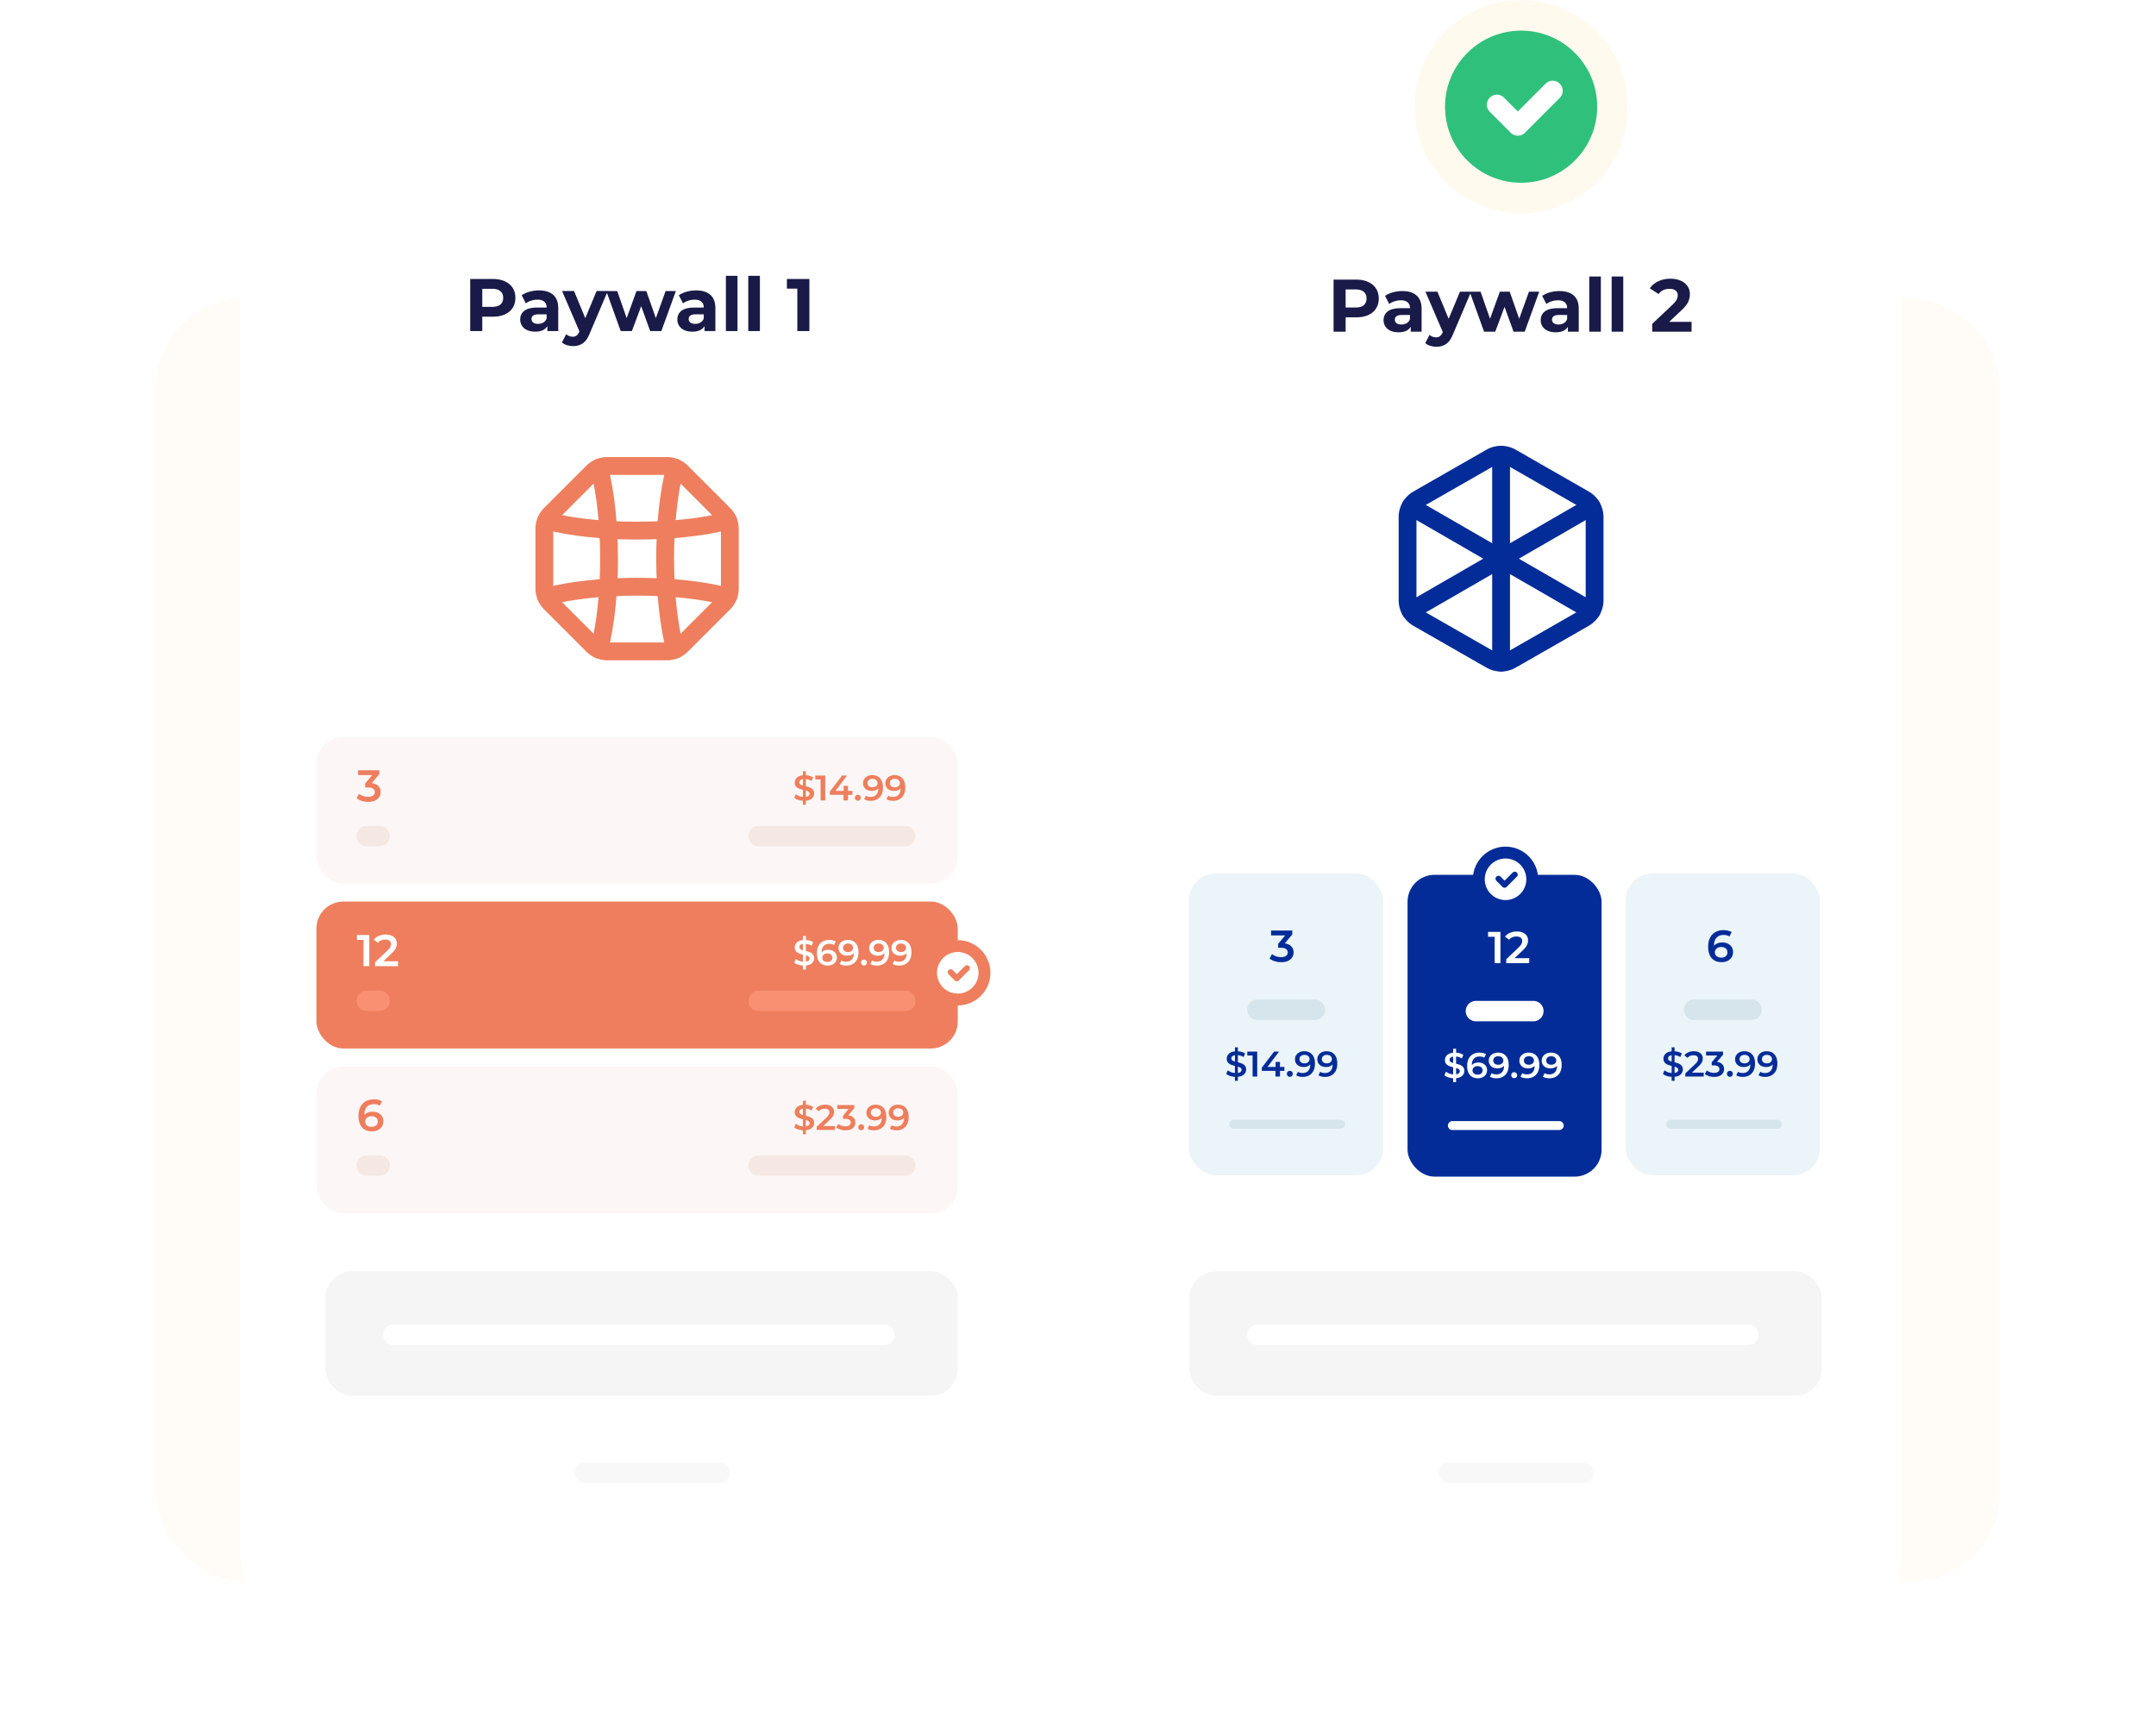 <svg width="398" height="318" viewBox="0 0 398 318" fill="none" xmlns="http://www.w3.org/2000/svg">
    <g filter="url(#1m8ahz1kea)">
        <rect x="28" y="33.265" width="116.74" height="238.413" rx="16.945" fill="#FFFCF8"/>
        <rect x="28.411" y="33.676" width="115.918" height="237.591" rx="16.534" stroke="#fff" stroke-width=".822"/>
    </g>
    <g filter="url(#vasqbqmp6b)">
        <rect x="253.26" y="33.265" width="116.74" height="238.413" rx="16.945" fill="#FFFCF8"/>
        <rect x="253.671" y="33.676" width="115.918" height="237.591" rx="16.534" stroke="#fff" stroke-width=".822"/>
    </g>
    <g filter="url(#cam6hihmtc)">
        <rect x="203.933" y="18.749" width="147.064" height="264.715" rx="16.945" fill="#fff"/>
    </g>
    <path clip-rule="evenodd" d="M294.365 110.815V95.473c0-1.37-.733-2.636-1.922-3.315L279 84.46a3.82 3.82 0 0 0-3.796 0l-13.445 7.698a3.818 3.818 0 0 0-1.923 3.315v15.341c0 1.369.733 2.635 1.923 3.314l13.443 7.698a3.816 3.816 0 0 0 3.796 0l13.443-7.698a3.811 3.811 0 0 0 1.924-3.313v0z" stroke="#032C98" stroke-width="3.288" stroke-linecap="round" stroke-linejoin="round"/>
    <path d="m277.101 103.144-16.708 9.649M277.101 103.144l16.708-9.649M277.101 103.144V83.962M277.101 103.144v19.183M277.101 103.144l-16.708-9.649M277.101 103.144l16.708 9.649" stroke="#032C98" stroke-width="3.288" stroke-linecap="round" stroke-linejoin="round"/>
    <path d="M250.342 51.623c.852 0 1.589.142 2.212.426.632.284 1.117.687 1.456 1.209.339.522.509 1.14.509 1.855 0 .705-.17 1.323-.509 1.855-.339.522-.824.925-1.456 1.209-.623.274-1.36.412-2.212.412h-1.937v2.651h-2.226v-9.617h4.163zm-.124 5.152c.669 0 1.177-.142 1.525-.426.348-.293.522-.705.522-1.236 0-.54-.174-.953-.522-1.237-.348-.293-.856-.44-1.525-.44h-1.813v3.34h1.813zm8.653-3.036c1.145 0 2.024.275 2.638.824.614.54.92 1.36.92 2.46v4.217h-2.005v-.92c-.404.687-1.155 1.03-2.254 1.03-.568 0-1.062-.096-1.484-.288a2.21 2.21 0 0 1-.948-.797 2.072 2.072 0 0 1-.329-1.154c0-.687.256-1.227.769-1.621.522-.394 1.324-.591 2.404-.591h1.704c0-.467-.142-.825-.426-1.072-.284-.256-.71-.385-1.278-.385-.393 0-.783.065-1.167.193-.376.119-.697.284-.962.494l-.77-1.497a4.65 4.65 0 0 1 1.443-.66 6.573 6.573 0 0 1 1.745-.233zm-.165 6.169c.366 0 .692-.083.976-.248.284-.173.485-.425.604-.755v-.756h-1.47c-.879 0-1.319.289-1.319.866 0 .274.105.494.316.66.22.155.518.233.893.233zm12.866-6.06-3.339 7.846c-.339.852-.76 1.452-1.264 1.8-.494.348-1.094.522-1.8.522-.384 0-.764-.06-1.14-.179a2.518 2.518 0 0 1-.92-.494l.783-1.525a1.855 1.855 0 0 0 1.209.467c.293 0 .531-.073.714-.22.183-.137.348-.371.495-.7l.027-.07-3.201-7.446h2.212l2.075 5.015 2.088-5.015h2.061zm12.571 0-2.679 7.392h-2.061l-1.662-4.589-1.718 4.59h-2.061l-2.665-7.392h2.019l1.745 5 1.814-5h1.814l1.758 5 1.8-5h1.896zm3.737-.11c1.145 0 2.024.276 2.638.825.613.54.92 1.36.92 2.46v4.217h-2.006v-.92c-.403.687-1.154 1.03-2.253 1.03-.568 0-1.063-.096-1.484-.288a2.21 2.21 0 0 1-.948-.797 2.073 2.073 0 0 1-.33-1.154c0-.687.257-1.227.77-1.621.522-.394 1.323-.591 2.404-.591h1.704c0-.467-.142-.825-.426-1.072-.284-.256-.71-.385-1.278-.385-.394 0-.783.065-1.168.193-.375.119-.696.284-.962.494l-.769-1.497a4.65 4.65 0 0 1 1.443-.66 6.567 6.567 0 0 1 1.745-.233zm-.165 6.17c.366 0 .691-.083.975-.248.284-.173.486-.425.605-.755v-.756h-1.47c-.88 0-1.319.289-1.319.866 0 .274.105.494.316.66.22.155.517.233.893.233zm5.663-8.862h2.143V61.24h-2.143V51.046zm4.133 0h2.143V61.24h-2.143V51.046zm14.756 8.38v1.814h-7.269v-1.442l3.71-3.504c.394-.375.66-.696.797-.961.137-.275.206-.545.206-.811 0-.385-.133-.678-.398-.88-.257-.21-.637-.315-1.141-.315-.421 0-.801.082-1.14.247a2.128 2.128 0 0 0-.852.714l-1.621-1.044c.375-.559.893-.994 1.552-1.305.66-.32 1.416-.481 2.267-.481.715 0 1.338.12 1.869.357.54.23.957.559 1.25.99.303.42.454.92.454 1.497 0 .522-.11 1.012-.33 1.47-.22.458-.646.98-1.278 1.567l-2.212 2.088h4.136z" fill="#1A1A48"/>
    <rect x="219.504" y="161.261" width="35.818" height="55.716" rx="4.975" fill="#EBF4F8"/>
    <path d="M230.036 197.453c0 .355-.131.657-.394.907-.259.246-.636.395-1.131.447v.737h-.54v-.73a3.66 3.66 0 0 1-.92-.178 1.997 1.997 0 0 1-.691-.368l.296-.664c.162.131.359.243.592.335.232.088.473.143.723.165v-1.316a5.129 5.129 0 0 1-.782-.243 1.402 1.402 0 0 1-.52-.395c-.14-.175-.21-.405-.21-.69 0-.355.129-.658.388-.908.258-.25.633-.399 1.124-.447v-.743h.54v.73c.245.013.484.055.716.125.237.07.443.162.619.276l-.27.664a2.735 2.735 0 0 0-1.065-.355v1.329c.315.074.576.155.782.243.211.088.386.219.526.395.145.171.217.399.217.684zm-2.729-2.033c0 .145.057.261.171.349.114.088.278.162.493.224v-1.171c-.223.035-.39.105-.5.21a.52.52 0 0 0-.164.388zm1.204 2.671c.232-.035.403-.103.513-.204a.481.481 0 0 0 .171-.375.42.42 0 0 0-.178-.355 1.486 1.486 0 0 0-.506-.231v1.165zm3.572-3.94v4.604h-.855v-3.887h-.974v-.717h1.829zm5.017 3.558h-.815v1.046h-.829v-1.046h-2.526v-.592l2.269-2.966h.915l-2.138 2.835h1.506v-.928h.803v.928h.815v.723zm1.001 1.092a.533.533 0 0 1-.381-.151.538.538 0 0 1-.158-.395c0-.162.05-.294.151-.395a.545.545 0 0 1 .388-.151.524.524 0 0 1 .54.546.538.538 0 0 1-.158.395.536.536 0 0 1-.382.151zm2.645-4.716c.632 0 1.12.198 1.467.592.351.395.526.96.526 1.697 0 .517-.094.96-.283 1.329a1.982 1.982 0 0 1-.796.835c-.337.188-.73.283-1.177.283-.237 0-.46-.024-.671-.073a1.87 1.87 0 0 1-.539-.223l.316-.645c.228.149.519.224.874.224.443 0 .79-.136 1.04-.408.249-.272.374-.664.374-1.177v-.007a1.297 1.297 0 0 1-.519.362 2.01 2.01 0 0 1-.71.118c-.303 0-.575-.057-.816-.171a1.363 1.363 0 0 1-.566-.5 1.355 1.355 0 0 1-.203-.743c0-.298.074-.559.223-.782.149-.228.351-.404.605-.527.255-.122.54-.184.855-.184zm.066 2.236c.276 0 .5-.074.671-.223a.712.712 0 0 0 .263-.566.691.691 0 0 0-.257-.552c-.166-.149-.399-.224-.697-.224-.267 0-.484.072-.651.217a.703.703 0 0 0-.25.566.71.71 0 0 0 .25.572c.167.14.39.21.671.21zm4.058-2.236c.631 0 1.12.198 1.466.592.351.395.526.96.526 1.697 0 .517-.094.96-.282 1.329a1.988 1.988 0 0 1-.796.835c-.338.188-.73.283-1.177.283a2.95 2.95 0 0 1-.671-.073 1.888 1.888 0 0 1-.54-.223l.316-.645c.228.149.52.224.875.224.443 0 .789-.136 1.039-.408.25-.272.375-.664.375-1.177v-.007a1.3 1.3 0 0 1-.52.362c-.21.079-.447.118-.71.118-.303 0-.574-.057-.816-.171a1.36 1.36 0 0 1-.565-.5 1.356 1.356 0 0 1-.204-.743c0-.298.074-.559.224-.782a1.47 1.47 0 0 1 .605-.527 1.95 1.95 0 0 1 .855-.184zm.065 2.236c.277 0 .5-.074.671-.223a.71.71 0 0 0 .263-.566.69.69 0 0 0-.256-.552c-.167-.149-.399-.224-.697-.224-.268 0-.485.072-.651.217a.7.7 0 0 0-.25.566c0 .241.083.432.25.572.166.14.39.21.67.21z" fill="#032C98"/>
    <path stroke="#D6E4EB" stroke-width="1.644" stroke-linecap="round" d="M227.774 207.553h19.731"/>
    <path d="M237.162 174.179c.532.066.938.246 1.217.542.28.296.419.666.419 1.11 0 .335-.084.639-.254.913-.17.274-.428.493-.773.658-.34.158-.757.238-1.25.238-.411 0-.808-.058-1.192-.173a3.106 3.106 0 0 1-.97-.493l.46-.83c.209.175.461.315.757.419.301.099.611.148.929.148.378 0 .674-.077.888-.23a.753.753 0 0 0 .329-.641.723.723 0 0 0-.313-.625c-.203-.154-.515-.23-.937-.23h-.526v-.732l1.307-1.554h-2.614v-.896h3.921v.715l-1.398 1.661z" fill="#032C98"/>
    <path fill-rule="evenodd" clip-rule="evenodd" d="M230.24 186.421c0-1.042.845-1.887 1.887-1.887h10.6a1.887 1.887 0 0 1 0 3.774h-10.6a1.887 1.887 0 0 1-1.887-1.887z" fill="#D6E4EB"/>
    <rect x="259.836" y="161.515" width="35.818" height="55.716" rx="4.975" fill="#032C98"/>
    <circle cx="277.923" cy="162.337" r="4.933" fill="#fff" stroke="#032C98" stroke-width="2.192"/>
    <path fill-rule="evenodd" clip-rule="evenodd" d="M280.011 161.092a.542.542 0 0 1 0 .767l-1.882 1.884a.546.546 0 0 1-.767.001l-1.13-1.131a.542.542 0 1 1 .767-.767l.746.747 1.499-1.5a.543.543 0 0 1 .767-.001z" fill="#032C98"/>
    <path d="M276.986 172.056v5.755h-1.069v-4.859H274.7v-.896h2.286zm5.309 4.85v.905h-4.242v-.715l2.286-2.171c.257-.246.43-.46.518-.641.093-.186.14-.37.14-.551 0-.268-.091-.474-.272-.616-.181-.143-.446-.214-.797-.214-.587 0-1.036.2-1.348.6l-.749-.576c.225-.301.527-.534.905-.698.383-.17.811-.255 1.282-.255.625 0 1.124.148 1.496.444.373.296.56.699.56 1.208a2 2 0 0 1-.198.88c-.131.274-.383.586-.756.937l-1.538 1.463h2.713zM270.32 197.706c0 .355-.132.657-.395.907-.258.246-.635.395-1.131.448v.736h-.539v-.73a3.703 3.703 0 0 1-.921-.177 2.018 2.018 0 0 1-.69-.369l.295-.664c.163.132.36.243.592.335.233.088.474.143.724.165v-1.316a5.18 5.18 0 0 1-.783-.243 1.398 1.398 0 0 1-.519-.395c-.141-.175-.211-.405-.211-.69 0-.355.13-.658.388-.908.259-.25.634-.399 1.125-.447v-.743h.539v.73c.246.013.485.055.717.125.237.07.443.162.618.276l-.269.664a2.745 2.745 0 0 0-1.066-.355v1.329c.316.074.577.155.783.243.21.088.386.219.526.395.145.171.217.399.217.684zm-2.729-2.033c0 .145.057.261.171.349.114.088.278.162.493.224v-1.171c-.224.035-.39.105-.5.21a.517.517 0 0 0-.164.388zm1.203 2.671c.233-.035.404-.103.513-.204a.481.481 0 0 0 .171-.375.419.419 0 0 0-.177-.355 1.482 1.482 0 0 0-.507-.23v1.164zm4.136-2.177c.303 0 .575.059.816.177.241.114.43.279.566.494.136.214.203.462.203.743 0 .298-.074.561-.223.789a1.49 1.49 0 0 1-.605.52c-.255.122-.54.184-.855.184-.632 0-1.123-.198-1.473-.592-.347-.395-.52-.96-.52-1.697 0-.517.094-.958.283-1.322.188-.368.451-.647.789-.835.342-.193.737-.29 1.184-.29.237 0 .458.027.664.079.211.048.393.121.546.217l-.316.645c-.228-.149-.519-.224-.874-.224-.443 0-.79.136-1.04.408-.249.272-.374.664-.374 1.177v.007c.135-.158.309-.276.519-.355.211-.084.447-.125.71-.125zm-.144 2.236c.267 0 .484-.07.651-.211a.721.721 0 0 0 .25-.572.71.71 0 0 0-.25-.572c-.167-.14-.39-.21-.671-.21-.276 0-.502.074-.677.223a.72.72 0 0 0-.257.566c0 .223.083.41.25.559.171.145.406.217.704.217zm3.729-4.065c.631 0 1.12.198 1.466.592.351.395.526.96.526 1.697 0 .517-.094.96-.282 1.329a1.982 1.982 0 0 1-.796.835c-.338.188-.73.283-1.178.283-.236 0-.46-.024-.67-.073a1.888 1.888 0 0 1-.54-.223l.316-.645c.228.149.52.224.875.224.443 0 .789-.136 1.039-.408.25-.272.375-.664.375-1.177v-.007a1.3 1.3 0 0 1-.52.362c-.21.079-.447.118-.71.118-.303 0-.574-.057-.816-.171a1.36 1.36 0 0 1-.565-.5 1.356 1.356 0 0 1-.204-.743c0-.298.074-.559.223-.782.15-.228.351-.404.606-.527a1.95 1.95 0 0 1 .855-.184zm.065 2.236c.277 0 .5-.074.671-.223a.71.71 0 0 0 .263-.566.69.69 0 0 0-.256-.552c-.167-.149-.399-.224-.697-.224-.268 0-.485.073-.652.217a.704.704 0 0 0-.249.566.71.71 0 0 0 .249.572c.167.14.391.21.671.21zm2.942 2.48a.533.533 0 0 1-.382-.151.538.538 0 0 1-.158-.395c0-.162.051-.294.152-.395a.541.541 0 0 1 .388-.151.524.524 0 0 1 .539.546.53.53 0 0 1-.539.546zm2.645-4.716c.631 0 1.12.198 1.466.592.351.395.526.96.526 1.697 0 .517-.094.96-.282 1.329a1.982 1.982 0 0 1-.796.835c-.338.188-.73.283-1.177.283a2.95 2.95 0 0 1-.671-.073 1.888 1.888 0 0 1-.54-.223l.316-.645c.228.149.52.224.875.224.443 0 .789-.136 1.039-.408.25-.272.375-.664.375-1.177v-.007a1.3 1.3 0 0 1-.52.362c-.21.079-.447.118-.71.118-.303 0-.574-.057-.816-.171a1.36 1.36 0 0 1-.565-.5 1.356 1.356 0 0 1-.204-.743c0-.298.074-.559.224-.782a1.47 1.47 0 0 1 .605-.527 1.95 1.95 0 0 1 .855-.184zm.065 2.236c.277 0 .5-.074.671-.223a.71.71 0 0 0 .263-.566.69.69 0 0 0-.256-.552c-.167-.149-.399-.224-.697-.224-.268 0-.485.073-.651.217a.702.702 0 0 0-.25.566c0 .241.083.432.25.572.166.14.39.21.67.21zm4.058-2.236c.631 0 1.12.198 1.467.592.35.395.526.96.526 1.697 0 .517-.094.96-.283 1.329a1.982 1.982 0 0 1-.796.835c-.337.188-.73.283-1.177.283-.237 0-.46-.024-.671-.073a1.87 1.87 0 0 1-.539-.223l.315-.645c.228.149.52.224.875.224.443 0 .789-.136 1.039-.408.25-.272.375-.664.375-1.177v-.007a1.304 1.304 0 0 1-.519.362 2.016 2.016 0 0 1-.711.118c-.302 0-.574-.057-.815-.171a1.363 1.363 0 0 1-.566-.5 1.356 1.356 0 0 1-.204-.743c0-.298.075-.559.224-.782.149-.228.351-.404.605-.527a1.95 1.95 0 0 1 .855-.184zm.066 2.236c.276 0 .5-.074.671-.223a.712.712 0 0 0 .263-.566.691.691 0 0 0-.257-.552c-.166-.149-.399-.224-.697-.224-.267 0-.484.073-.651.217a.702.702 0 0 0-.25.566c0 .241.083.432.25.572.167.14.39.21.671.21z" fill="#fff"/>
    <path stroke="#fff" stroke-width="1.644" stroke-linecap="round" d="M268.106 207.806h19.731"/>
    <path fill-rule="evenodd" clip-rule="evenodd" d="M270.573 186.674c0-1.042.844-1.887 1.887-1.887h10.599a1.887 1.887 0 0 1 0 3.774H272.46a1.887 1.887 0 0 1-1.887-1.887z" fill="#fff"/>
    <rect x="300.12" y="161.261" width="35.818" height="55.716" rx="4.975" fill="#EBF4F8"/>
    <path d="M310.653 197.453c0 .355-.132.657-.395.907-.259.246-.636.395-1.131.447v.737h-.54v-.73a3.66 3.66 0 0 1-.92-.178 1.997 1.997 0 0 1-.691-.368l.296-.664c.162.131.36.243.592.335.232.088.473.143.723.165v-1.316a5.129 5.129 0 0 1-.782-.243 1.402 1.402 0 0 1-.52-.395c-.14-.175-.21-.405-.21-.69 0-.355.129-.658.388-.908.258-.25.633-.399 1.124-.447v-.743h.54v.73c.245.013.484.055.717.125.236.07.442.162.618.276l-.27.664a2.735 2.735 0 0 0-1.065-.355v1.329c.315.074.576.155.782.243.211.088.386.219.527.395.144.171.217.399.217.684zm-2.73-2.033c0 .145.057.261.171.349.114.088.279.162.493.224v-1.171c-.223.035-.39.105-.499.21a.518.518 0 0 0-.165.388zm1.204 2.671c.232-.035.403-.103.513-.204a.481.481 0 0 0 .171-.375.417.417 0 0 0-.178-.355 1.486 1.486 0 0 0-.506-.231v1.165zm5.379-.06v.724h-3.394v-.572l1.829-1.737c.206-.197.344-.368.414-.513a.974.974 0 0 0 .112-.44c0-.215-.072-.38-.217-.494-.145-.114-.358-.171-.638-.171-.469 0-.829.16-1.079.481l-.598-.461a1.76 1.76 0 0 1 .723-.559 2.506 2.506 0 0 1 1.026-.204c.5 0 .899.119 1.197.355.298.237.447.559.447.967 0 .25-.052.485-.157.704-.106.219-.307.469-.605.75l-1.23 1.17h2.17zm2.453-1.979c.426.052.75.197.974.434.223.237.335.533.335.888 0 .267-.068.511-.204.73a1.425 1.425 0 0 1-.618.526c-.272.127-.605.191-1 .191-.328 0-.646-.046-.953-.138a2.486 2.486 0 0 1-.776-.395l.368-.664c.167.14.368.252.605.335.241.079.489.118.743.118.303 0 .54-.061.711-.184a.602.602 0 0 0 .263-.513.58.58 0 0 0-.25-.5c-.163-.122-.412-.184-.75-.184h-.421v-.585l1.046-1.243h-2.092v-.717h3.137v.572l-1.118 1.329zm2.381 2.749a.533.533 0 0 1-.381-.151.538.538 0 0 1-.158-.395c0-.162.051-.294.151-.395a.545.545 0 0 1 .388-.151.524.524 0 0 1 .54.546.538.538 0 0 1-.158.395.534.534 0 0 1-.382.151zm2.645-4.716c.632 0 1.121.198 1.467.592.351.395.526.96.526 1.697 0 .517-.094.96-.283 1.329a1.982 1.982 0 0 1-.796.835c-.337.188-.73.283-1.177.283-.237 0-.46-.024-.671-.073a1.882 1.882 0 0 1-.539-.223l.316-.645c.228.149.519.224.874.224.443 0 .79-.136 1.04-.408.25-.272.375-.664.375-1.177v-.007c-.136.158-.31.279-.52.362a2.01 2.01 0 0 1-.71.118c-.303 0-.575-.057-.816-.171a1.363 1.363 0 0 1-.566-.5 1.364 1.364 0 0 1-.203-.743c0-.298.074-.559.223-.782.149-.228.351-.404.605-.527.255-.122.54-.184.855-.184zm.066 2.236c.276 0 .5-.074.671-.223a.712.712 0 0 0 .263-.566.691.691 0 0 0-.257-.552c-.166-.149-.399-.224-.697-.224-.267 0-.484.072-.651.217a.703.703 0 0 0-.25.566.71.71 0 0 0 .25.572c.167.14.39.21.671.21zm4.058-2.236c.631 0 1.12.198 1.466.592.351.395.527.96.527 1.697 0 .517-.095.96-.283 1.329a1.988 1.988 0 0 1-.796.835c-.338.188-.73.283-1.177.283a2.95 2.95 0 0 1-.671-.073 1.888 1.888 0 0 1-.54-.223l.316-.645c.228.149.52.224.875.224.443 0 .789-.136 1.039-.408.25-.272.375-.664.375-1.177v-.007a1.3 1.3 0 0 1-.52.362c-.21.079-.447.118-.71.118-.302 0-.574-.057-.815-.171a1.357 1.357 0 0 1-.566-.5 1.356 1.356 0 0 1-.204-.743c0-.298.075-.559.224-.782a1.47 1.47 0 0 1 .605-.527 1.95 1.95 0 0 1 .855-.184zm.065 2.236c.277 0 .5-.074.671-.223a.71.71 0 0 0 .263-.566.69.69 0 0 0-.256-.552c-.167-.149-.399-.224-.697-.224-.268 0-.485.072-.651.217a.7.7 0 0 0-.25.566c0 .241.083.432.25.572.166.14.39.21.67.21z" fill="#032C98"/>
    <path stroke="#D6E4EB" stroke-width="1.644" stroke-linecap="round" d="M308.39 207.553h19.731"/>
    <path d="M317.943 174.006c.378 0 .718.074 1.02.222.301.143.537.348.707.617.169.268.254.578.254.929 0 .372-.093.701-.279.986-.186.28-.439.496-.756.65-.318.153-.675.23-1.069.23-.789 0-1.403-.247-1.842-.74-.433-.493-.649-1.2-.649-2.121 0-.647.118-1.198.353-1.652a2.43 2.43 0 0 1 .987-1.045c.427-.241.921-.361 1.48-.361.296 0 .572.033.83.098.263.061.49.151.682.272l-.394.805c-.285-.186-.65-.279-1.094-.279-.553 0-.986.17-1.299.51-.312.339-.468.83-.468 1.471v.008a1.57 1.57 0 0 1 .649-.444c.263-.104.559-.156.888-.156zm-.181 2.795c.335 0 .606-.087.814-.263a.902.902 0 0 0 .313-.715c0-.301-.105-.54-.313-.715-.208-.176-.488-.263-.838-.263-.346 0-.628.093-.847.279a.898.898 0 0 0-.321.707c0 .28.104.513.313.699.213.181.507.271.879.271z" fill="#032C98"/>
    <path fill-rule="evenodd" clip-rule="evenodd" d="M310.856 186.421c0-1.042.845-1.887 1.887-1.887h10.6a1.887 1.887 0 0 1 0 3.774h-10.6a1.887 1.887 0 0 1-1.887-1.887z" fill="#D6E4EB"/>
    <rect x="219.553" y="234.683" width="116.74" height="23.019" rx="4.975" fill="#F5F5F5"/>
    <path fill-rule="evenodd" clip-rule="evenodd" d="M230.24 246.435c0-1.042.845-1.887 1.887-1.887h90.601a1.887 1.887 0 0 1 0 3.774h-90.601a1.887 1.887 0 0 1-1.887-1.887z" fill="#fff"/>
    <path fill-rule="evenodd" clip-rule="evenodd" d="M265.591 271.921c0-1.042.845-1.887 1.887-1.887h24.832a1.887 1.887 0 0 1 0 3.774h-24.832a1.887 1.887 0 0 1-1.887-1.887z" fill="#F8F8F8"/>
    <circle cx="280.8" cy="19.7" r="16.853" fill="#2FC17B" stroke="#FFF9EE" stroke-width="5.618"/>
    <path fill-rule="evenodd" clip-rule="evenodd" d="M287.934 15.448c.724.723.725 1.896.002 2.62l-6.43 6.438a1.855 1.855 0 0 1-2.621 0l-3.862-3.861a1.852 1.852 0 1 1 2.62-2.62l2.551 2.55 5.12-5.125a1.853 1.853 0 0 1 2.62-.002z" fill="#fff"/>
    <g filter="url(#r9n3y7hlhd)">
        <rect x="44.442" y="18.466" width="147.064" height="264.715" rx="16.945" fill="#fff"/>
    </g>
    <path d="M90.964 51.504c.852 0 1.59.142 2.212.426.632.284 1.118.687 1.457 1.209.339.522.508 1.14.508 1.855 0 .705-.17 1.323-.508 1.855-.34.522-.825.925-1.457 1.209-.622.275-1.36.412-2.212.412h-1.937v2.652h-2.226v-9.618h4.163zm-.123 5.152c.668 0 1.177-.142 1.525-.426.348-.293.522-.705.522-1.236 0-.54-.174-.953-.522-1.237-.348-.293-.857-.44-1.525-.44h-1.814v3.34h1.814zm8.653-3.036c1.144 0 2.024.275 2.638.824.613.54.92 1.36.92 2.46v4.218h-2.006v-.92c-.403.686-1.154 1.03-2.253 1.03-.568 0-1.063-.097-1.484-.289a2.209 2.209 0 0 1-.948-.797 2.074 2.074 0 0 1-.33-1.154c0-.687.257-1.227.77-1.621.522-.394 1.323-.591 2.404-.591h1.704c0-.467-.142-.824-.426-1.072-.284-.256-.71-.384-1.278-.384a3.67 3.67 0 0 0-1.168.192 2.98 2.98 0 0 0-.962.495l-.77-1.498a4.65 4.65 0 0 1 1.444-.66 6.57 6.57 0 0 1 1.745-.233zm-.165 6.169c.366 0 .691-.083.975-.247.284-.174.486-.426.605-.756v-.756h-1.47c-.88 0-1.32.289-1.32.866 0 .275.106.495.317.66.22.155.517.233.893.233zm12.866-6.06-3.339 7.846c-.339.852-.76 1.452-1.264 1.8-.495.348-1.095.522-1.8.522-.385 0-.765-.06-1.14-.178a2.516 2.516 0 0 1-.921-.495l.783-1.525a1.864 1.864 0 0 0 1.209.467c.293 0 .532-.073.715-.22.183-.137.348-.37.494-.7l.028-.07-3.201-7.446h2.212l2.074 5.015 2.089-5.015h2.061zm12.571 0-2.679 7.393h-2.061l-1.663-4.59-1.717 4.59h-2.061l-2.666-7.392h2.02l1.745 5.001 1.814-5.001h1.813l1.759 5.001 1.8-5.001h1.896zm3.736-.11c1.145 0 2.025.276 2.638.825.614.54.921 1.36.921 2.46v4.218h-2.006v-.92c-.403.686-1.154 1.03-2.254 1.03-.567 0-1.062-.097-1.483-.289-.413-.192-.729-.458-.948-.797a2.073 2.073 0 0 1-.33-1.154c0-.687.256-1.227.769-1.621.522-.394 1.324-.591 2.405-.591h1.703c0-.467-.142-.824-.426-1.072-.283-.256-.709-.384-1.277-.384-.394 0-.783.064-1.168.192a2.978 2.978 0 0 0-.962.495l-.769-1.498a4.653 4.653 0 0 1 1.442-.66 6.573 6.573 0 0 1 1.745-.233zm-.165 6.17c.367 0 .692-.083.976-.247.284-.174.485-.426.604-.756v-.756h-1.47c-.879 0-1.319.289-1.319.866 0 .275.106.495.316.66.22.155.518.233.893.233zm5.664-8.862h2.143v10.195h-2.143V50.927zm4.132 0h2.144v10.195h-2.144V50.927zm11.28.577v9.618h-2.226V53.29h-1.923v-1.786h4.149z" fill="#1A1A48"/>
    <rect x="58.418" y="136.029" width="118.385" height="27.13" rx="4.975" fill="#FCF7F6"/>
    <path d="M150.291 146.482c0 .355-.131.657-.394.907-.259.246-.636.395-1.132.447v.737h-.539v-.73a3.676 3.676 0 0 1-.921-.178 2 2 0 0 1-.69-.368l.296-.664c.162.131.359.243.592.335.232.088.473.143.723.165v-1.316a5.18 5.18 0 0 1-.783-.243 1.398 1.398 0 0 1-.519-.395c-.14-.175-.211-.405-.211-.69 0-.355.13-.658.388-.908.259-.25.634-.399 1.125-.447v-.743h.539v.73c.246.013.485.055.717.125.237.07.443.162.618.276l-.269.664a2.74 2.74 0 0 0-1.066-.355v1.329c.316.074.577.155.783.243.21.088.386.219.526.395.145.171.217.399.217.684zm-2.729-2.033c0 .145.057.261.171.349.114.088.278.162.493.224v-1.171c-.224.035-.39.105-.5.21a.52.52 0 0 0-.164.388zm1.203 2.671c.233-.036.404-.103.513-.204a.481.481 0 0 0 .171-.375.419.419 0 0 0-.177-.355 1.492 1.492 0 0 0-.507-.231v1.165zm3.573-3.94v4.604h-.855v-3.887h-.974v-.717h1.829zm5.017 3.558h-.816v1.046h-.828v-1.046h-2.526v-.592l2.269-2.966h.914l-2.137 2.835h1.506v-.928h.802v.928h.816v.723zm1.001 1.092a.533.533 0 0 1-.381-.151.534.534 0 0 1-.158-.395c0-.162.05-.294.151-.395a.543.543 0 0 1 .388-.151.523.523 0 0 1 .539.546.537.537 0 0 1-.157.395.537.537 0 0 1-.382.151zm2.645-4.716c.631 0 1.12.198 1.467.592.35.395.526.96.526 1.697 0 .517-.094.96-.283 1.329a1.988 1.988 0 0 1-.796.835c-.337.188-.73.283-1.177.283-.237 0-.46-.025-.671-.073a1.87 1.87 0 0 1-.539-.223l.315-.645c.228.149.52.224.875.224.443 0 .789-.136 1.039-.408.25-.272.375-.664.375-1.177v-.007a1.304 1.304 0 0 1-.519.362 2.016 2.016 0 0 1-.711.118c-.302 0-.574-.057-.815-.171a1.363 1.363 0 0 1-.566-.5 1.356 1.356 0 0 1-.204-.743c0-.298.075-.559.224-.782.149-.228.351-.404.605-.527a1.95 1.95 0 0 1 .855-.184zm.066 2.236c.276 0 .5-.074.671-.223a.712.712 0 0 0 .263-.566.691.691 0 0 0-.257-.552c-.166-.149-.399-.224-.697-.224-.267 0-.484.072-.651.217a.7.7 0 0 0-.25.566c0 .241.083.432.25.572.167.14.39.21.671.21zm4.057-2.236c.632 0 1.121.198 1.467.592.351.395.526.96.526 1.697 0 .517-.094.96-.283 1.329a1.98 1.98 0 0 1-.795.835c-.338.188-.73.283-1.178.283a3.02 3.02 0 0 1-.671-.073 1.882 1.882 0 0 1-.539-.223l.316-.645c.228.149.519.224.875.224.442 0 .789-.136 1.039-.408.25-.272.375-.664.375-1.177v-.007a1.3 1.3 0 0 1-.52.362c-.21.079-.447.118-.71.118-.303 0-.575-.057-.816-.171a1.36 1.36 0 0 1-.565-.5 1.356 1.356 0 0 1-.204-.743c0-.298.074-.559.223-.782.149-.228.351-.404.605-.527.255-.122.54-.184.855-.184zm.066 2.236c.276 0 .5-.074.671-.223a.712.712 0 0 0 .263-.566.69.69 0 0 0-.256-.552c-.167-.149-.399-.224-.698-.224-.267 0-.484.072-.651.217a.703.703 0 0 0-.25.566.71.71 0 0 0 .25.572c.167.14.391.21.671.21zM68.629 144.583c.531.065.937.246 1.217.542.28.296.419.666.419 1.11 0 .334-.085.639-.255.913-.17.274-.428.493-.773.657-.34.159-.756.239-1.25.239a4.13 4.13 0 0 1-1.191-.173 3.1 3.1 0 0 1-.97-.493l.46-.83c.208.175.46.315.756.419.302.098.611.148.93.148.377 0 .673-.077.887-.23a.753.753 0 0 0 .329-.642.72.72 0 0 0-.313-.624c-.202-.154-.515-.231-.937-.231h-.526v-.731l1.307-1.554h-2.614v-.896h3.921v.715l-1.397 1.661z" fill="#EE7E5D"/>
    <path fill-rule="evenodd" clip-rule="evenodd" d="M65.817 154.358c0-1.042.845-1.887 1.887-1.887h2.379a1.887 1.887 0 0 1 0 3.774h-2.379a1.887 1.887 0 0 1-1.887-1.887zM138.163 154.358c0-1.042.845-1.887 1.887-1.887h27.042a1.887 1.887 0 0 1 0 3.774H140.05a1.887 1.887 0 0 1-1.887-1.887z" fill="#F5E8E3"/>
    <rect x="58.418" y="166.447" width="118.385" height="27.13" rx="4.975" fill="#EE7E5D"/>
    <path d="M150.291 176.9c0 .355-.131.658-.394.908-.259.245-.636.394-1.132.447v.736h-.539v-.73a3.721 3.721 0 0 1-.921-.177 2.001 2.001 0 0 1-.69-.369l.296-.664c.162.132.359.244.592.336.232.087.473.142.723.164v-1.315a5.288 5.288 0 0 1-.783-.244 1.396 1.396 0 0 1-.519-.394c-.14-.176-.211-.406-.211-.691 0-.355.13-.658.388-.908.259-.249.634-.399 1.125-.447v-.743h.539v.73c.246.013.485.055.717.125.237.07.443.162.618.276l-.269.665a2.74 2.74 0 0 0-1.066-.356v1.329c.316.074.577.156.783.243.21.088.386.22.526.395.145.171.217.399.217.684zm-2.729-2.032c0 .144.057.261.171.348.114.088.278.162.493.224v-1.171c-.224.035-.39.105-.5.211a.517.517 0 0 0-.164.388zm1.203 2.67c.233-.035.404-.103.513-.204a.481.481 0 0 0 .171-.375.42.42 0 0 0-.177-.355 1.473 1.473 0 0 0-.507-.23v1.164zm4.137-2.177c.302 0 .574.059.815.177.241.114.43.279.566.494.136.215.204.462.204.743 0 .298-.075.561-.224.789a1.49 1.49 0 0 1-.605.52 1.936 1.936 0 0 1-.855.184c-.631 0-1.122-.197-1.473-.592-.347-.395-.52-.96-.52-1.697 0-.517.094-.958.283-1.322.189-.368.452-.647.789-.835a2.368 2.368 0 0 1 1.184-.289c.237 0 .458.026.664.078.211.049.393.121.546.217l-.315.645c-.228-.149-.52-.224-.875-.224-.443 0-.789.136-1.039.408-.25.272-.375.664-.375 1.177v.007c.136-.158.309-.276.519-.355.211-.083.448-.125.711-.125zm-.145 2.236c.267 0 .484-.07.651-.21a.722.722 0 0 0 .25-.573.708.708 0 0 0-.25-.572c-.167-.14-.39-.21-.671-.21-.276 0-.502.074-.677.223a.72.72 0 0 0-.257.566c0 .224.084.41.25.559.171.145.406.217.704.217zm3.729-4.064c.631 0 1.12.197 1.466.591.351.395.527.961.527 1.697 0 .518-.095.961-.283 1.329a1.982 1.982 0 0 1-.796.835c-.338.189-.73.283-1.177.283-.237 0-.461-.024-.671-.072a1.9 1.9 0 0 1-.539-.224l.315-.645c.228.149.52.224.875.224.443 0 .789-.136 1.039-.408.25-.272.375-.664.375-1.177v-.007a1.3 1.3 0 0 1-.52.362c-.21.079-.447.119-.71.119-.302 0-.574-.057-.815-.171a1.364 1.364 0 0 1-.566-.5 1.362 1.362 0 0 1-.204-.744c0-.298.075-.559.224-.782a1.46 1.46 0 0 1 .605-.526c.254-.123.539-.184.855-.184zm.066 2.236c.276 0 .499-.075.67-.224a.71.71 0 0 0 .263-.566.692.692 0 0 0-.256-.552c-.167-.149-.399-.224-.697-.224-.268 0-.485.073-.651.217a.702.702 0 0 0-.25.566c0 .241.083.432.25.572.166.141.39.211.671.211zm2.941 2.479a.533.533 0 0 1-.382-.151.536.536 0 0 1-.157-.395c0-.162.05-.293.151-.394a.538.538 0 0 1 .388-.152c.153 0 .281.051.381.152a.518.518 0 0 1 .158.394.53.53 0 0 1-.539.546zm2.645-4.715c.631 0 1.12.197 1.466.591.351.395.527.961.527 1.697 0 .518-.095.961-.283 1.329a1.982 1.982 0 0 1-.796.835c-.338.189-.73.283-1.177.283-.237 0-.461-.024-.671-.072a1.9 1.9 0 0 1-.539-.224l.315-.645c.228.149.52.224.875.224.443 0 .789-.136 1.039-.408.25-.272.375-.664.375-1.177v-.007a1.3 1.3 0 0 1-.52.362c-.21.079-.447.119-.71.119-.302 0-.574-.057-.815-.171a1.364 1.364 0 0 1-.566-.5 1.362 1.362 0 0 1-.204-.744c0-.298.075-.559.224-.782a1.46 1.46 0 0 1 .605-.526c.254-.123.539-.184.855-.184zm.066 2.236c.276 0 .499-.075.67-.224a.71.71 0 0 0 .263-.566.692.692 0 0 0-.256-.552c-.167-.149-.399-.224-.697-.224-.268 0-.485.073-.651.217a.702.702 0 0 0-.25.566c0 .241.083.432.25.572.166.141.39.211.671.211zm4.057-2.236c.632 0 1.12.197 1.467.591.351.395.526.961.526 1.697 0 .518-.094.961-.283 1.329a1.976 1.976 0 0 1-.796.835c-.337.189-.73.283-1.177.283-.237 0-.46-.024-.671-.072a1.9 1.9 0 0 1-.539-.224l.316-.645c.228.149.519.224.874.224.443 0 .79-.136 1.04-.408.249-.272.374-.664.374-1.177v-.007a1.297 1.297 0 0 1-.519.362 2.01 2.01 0 0 1-.71.119c-.303 0-.575-.057-.816-.171a1.37 1.37 0 0 1-.566-.5 1.361 1.361 0 0 1-.203-.744c0-.298.074-.559.223-.782.149-.228.351-.404.605-.526.255-.123.54-.184.855-.184zm.066 2.236c.276 0 .5-.075.671-.224a.712.712 0 0 0 .263-.566.693.693 0 0 0-.257-.552c-.166-.149-.399-.224-.697-.224-.267 0-.484.073-.651.217a.705.705 0 0 0-.25.566.71.71 0 0 0 .25.572c.167.141.39.211.671.211zM68.168 172.625v5.755H67.1v-4.859h-1.217v-.896h2.285zm5.31 4.851v.904h-4.242v-.715l2.286-2.171c.257-.246.43-.46.517-.641.094-.186.14-.37.14-.551 0-.268-.09-.474-.271-.616-.18-.143-.447-.214-.797-.214-.587 0-1.036.2-1.349.6l-.748-.575c.225-.302.526-.535.904-.699.384-.17.812-.255 1.283-.255.625 0 1.124.148 1.496.444.373.296.56.699.56 1.208 0 .313-.067.606-.198.88-.132.274-.384.587-.756.937l-1.538 1.464h2.713z" fill="#fff"/>
    <path fill-rule="evenodd" clip-rule="evenodd" d="M65.817 184.777c0-1.043.845-1.887 1.887-1.887h2.379a1.886 1.886 0 1 1 0 3.773h-2.379a1.886 1.886 0 0 1-1.887-1.886zM138.163 184.777c0-1.043.845-1.887 1.887-1.887h27.042a1.887 1.887 0 1 1 0 3.773H140.05a1.886 1.886 0 0 1-1.887-1.886z" fill="#F99072"/>
    <rect x="58.418" y="196.865" width="118.385" height="27.13" rx="4.975" fill="#FCF7F6"/>
    <path d="M150.291 207.318c0 .355-.131.658-.394.908-.259.245-.636.394-1.132.447v.737h-.539v-.73a3.722 3.722 0 0 1-.921-.178 2 2 0 0 1-.69-.368l.296-.665c.162.132.359.244.592.336.232.088.473.142.723.164v-1.315a5.42 5.42 0 0 1-.783-.243 1.409 1.409 0 0 1-.519-.395c-.14-.175-.211-.406-.211-.691 0-.355.13-.657.388-.907.259-.25.634-.399 1.125-.448v-.743h.539v.73c.246.013.485.055.717.125.237.07.443.163.618.277l-.269.664a2.723 2.723 0 0 0-1.066-.355v1.328c.316.075.577.156.783.244.21.087.386.219.526.394.145.171.217.399.217.684zm-2.729-2.032c0 .145.057.261.171.348.114.088.278.163.493.224v-1.171c-.224.035-.39.106-.5.211a.517.517 0 0 0-.164.388zm1.203 2.67c.233-.035.404-.103.513-.204a.481.481 0 0 0 .171-.375.42.42 0 0 0-.177-.355 1.473 1.473 0 0 0-.507-.23v1.164zm5.38-.059v.723h-3.394v-.572l1.828-1.736c.206-.197.345-.368.415-.513a.988.988 0 0 0 .112-.441c0-.215-.073-.379-.218-.493-.144-.114-.357-.171-.637-.171-.47 0-.829.16-1.079.48l-.599-.46c.18-.241.421-.428.724-.559a2.506 2.506 0 0 1 1.026-.204c.5 0 .899.118 1.197.355.298.237.447.559.447.967 0 .25-.053.484-.158.703-.105.22-.307.47-.605.75l-1.23 1.171h2.171zm2.453-1.98c.425.053.75.198.973.434.224.237.336.533.336.888 0 .268-.068.511-.204.73a1.418 1.418 0 0 1-.618.526c-.272.128-.605.191-1 .191-.329 0-.647-.046-.954-.138a2.475 2.475 0 0 1-.776-.395l.369-.664c.166.14.368.252.605.336a2.4 2.4 0 0 0 .743.118c.302 0 .539-.061.71-.184a.6.6 0 0 0 .263-.513.576.576 0 0 0-.25-.5c-.162-.123-.412-.184-.749-.184h-.421v-.586l1.045-1.243h-2.091v-.716h3.137v.572l-1.118 1.328zm2.381 2.749a.53.53 0 0 1-.539-.545c0-.163.05-.294.151-.395a.539.539 0 0 1 .388-.151c.154 0 .281.05.382.151a.522.522 0 0 1 .157.395.535.535 0 0 1-.157.394.533.533 0 0 1-.382.151zm2.645-4.715c.631 0 1.12.197 1.467.592.35.394.526.96.526 1.697 0 .517-.094.96-.283 1.328a1.982 1.982 0 0 1-.796.835c-.337.189-.73.283-1.177.283-.237 0-.46-.024-.671-.072a1.87 1.87 0 0 1-.539-.224l.315-.644c.228.149.52.223.875.223.443 0 .789-.136 1.039-.408.25-.271.375-.664.375-1.177v-.006a1.312 1.312 0 0 1-.519.361 2.016 2.016 0 0 1-.711.119c-.302 0-.574-.057-.815-.171a1.37 1.37 0 0 1-.566-.5 1.36 1.36 0 0 1-.204-.743c0-.298.075-.559.224-.783.149-.228.351-.403.605-.526s.539-.184.855-.184zm.066 2.236c.276 0 .5-.075.671-.224a.71.71 0 0 0 .263-.565.693.693 0 0 0-.257-.553c-.166-.149-.399-.223-.697-.223-.267 0-.484.072-.651.217a.698.698 0 0 0-.25.565c0 .241.083.432.25.572.167.141.39.211.671.211zm4.057-2.236c.632 0 1.121.197 1.467.592.351.394.526.96.526 1.697 0 .517-.094.96-.283 1.328a1.974 1.974 0 0 1-.795.835c-.338.189-.73.283-1.178.283a3.02 3.02 0 0 1-.671-.072 1.883 1.883 0 0 1-.539-.224l.316-.644c.228.149.519.223.875.223.442 0 .789-.136 1.039-.408.25-.271.375-.664.375-1.177v-.006a1.309 1.309 0 0 1-.52.361c-.21.079-.447.119-.71.119-.303 0-.575-.057-.816-.171a1.367 1.367 0 0 1-.565-.5 1.36 1.36 0 0 1-.204-.743c0-.298.074-.559.223-.783.149-.228.351-.403.605-.526.255-.123.54-.184.855-.184zm.066 2.236c.276 0 .5-.075.671-.224a.71.71 0 0 0 .263-.565.692.692 0 0 0-.256-.553c-.167-.149-.399-.223-.698-.223-.267 0-.484.072-.651.217a.701.701 0 0 0-.25.565.71.71 0 0 0 .25.572c.167.141.391.211.671.211zM68.793 205.247c.378 0 .718.074 1.02.222.301.142.537.348.707.616.17.269.255.579.255.929 0 .373-.094.702-.28.987a1.86 1.86 0 0 1-.756.649 2.42 2.42 0 0 1-1.069.231c-.79 0-1.403-.247-1.841-.74-.433-.494-.65-1.201-.65-2.121 0-.647.118-1.198.353-1.653.236-.46.565-.808.987-1.044.427-.241.92-.362 1.48-.362.296 0 .573.033.83.099.263.06.49.151.683.271l-.395.806c-.285-.186-.65-.28-1.094-.28-.553 0-.986.17-1.298.51-.313.34-.469.83-.469 1.472v.008a1.57 1.57 0 0 1 .65-.444c.262-.104.558-.156.887-.156zm-.18 2.795c.334 0 .605-.088.813-.263a.9.9 0 0 0 .313-.715c0-.302-.104-.54-.313-.716-.208-.175-.487-.263-.838-.263-.345 0-.628.094-.847.28a.897.897 0 0 0-.32.707.9.9 0 0 0 .312.699c.213.181.507.271.88.271z" fill="#EE7E5D"/>
    <path fill-rule="evenodd" clip-rule="evenodd" d="M65.817 215.195c0-1.042.845-1.887 1.887-1.887h2.379a1.887 1.887 0 0 1 0 3.774h-2.379a1.887 1.887 0 0 1-1.887-1.887zM138.163 215.195c0-1.042.845-1.887 1.887-1.887h27.042a1.887 1.887 0 0 1 0 3.774H140.05a1.887 1.887 0 0 1-1.887-1.887z" fill="#F5E8E3"/>
    <rect x="60.063" y="234.683" width="116.74" height="23.019" rx="4.975" fill="#F5F5F5"/>
    <path fill-rule="evenodd" clip-rule="evenodd" d="M70.75 246.435c0-1.042.845-1.887 1.887-1.887h90.601a1.887 1.887 0 0 1 0 3.774H72.637a1.887 1.887 0 0 1-1.887-1.887z" fill="#fff"/>
    <path fill-rule="evenodd" clip-rule="evenodd" d="M106.101 271.921c0-1.042.845-1.887 1.887-1.887h24.832a1.887 1.887 0 0 1 0 3.774h-24.832a1.887 1.887 0 0 1-1.887-1.887z" fill="#F8F8F8"/>
    <path d="M124.624 86.342c-2.45 9.373-2.45 24.232 0 33.604M110.597 86.342c2.45 9.373 2.45 24.232 0 33.604" stroke="#EE7E5D" stroke-width="3.288" stroke-linecap="round" stroke-linejoin="round"/>
    <path d="M134.413 110.158c-9.373-2.45-24.232-2.45-33.605 0M100.808 96.131c9.373 2.45 24.232 2.45 33.605 0" stroke="#EE7E5D" stroke-width="3.288" stroke-linecap="round" stroke-linejoin="round"/>
    <path clip-rule="evenodd" d="M123.112 86.028h-11.003a3.84 3.84 0 0 0-2.713 1.124l-7.78 7.778a3.837 3.837 0 0 0-1.122 2.713v11.001c0 1.017.405 1.993 1.124 2.712l7.78 7.781a3.841 3.841 0 0 0 2.713 1.124h11.001a3.841 3.841 0 0 0 2.713-1.124l7.78-7.781a3.837 3.837 0 0 0 1.124-2.712V97.643a3.839 3.839 0 0 0-1.124-2.713l-7.78-7.78a3.838 3.838 0 0 0-2.713-1.122v0z" stroke="#EE7E5D" stroke-width="3.288" stroke-linecap="round" stroke-linejoin="round"/>
    <circle cx="176.803" cy="179.601" r="4.933" fill="#fff" stroke="#EE7E5D" stroke-width="2.192"/>
    <path fill-rule="evenodd" clip-rule="evenodd" d="M178.891 178.357a.542.542 0 0 1 0 .767l-1.882 1.884a.539.539 0 0 1-.767 0l-1.13-1.13a.542.542 0 1 1 .767-.767l.746.747 1.499-1.501a.542.542 0 0 1 .767 0z" fill="#EE7E5D"/>
    <defs>
        <filter id="1m8ahz1kea" x=".521" y="26.853" width="171.699" height="293.372" filterUnits="userSpaceOnUse" color-interpolation-filters="sRGB">
            <feFlood flood-opacity="0" result="BackgroundImageFix"/>
            <feColorMatrix in="SourceAlpha" values="0 0 0 0 0 0 0 0 0 0 0 0 0 0 0 0 0 0 127 0" result="hardAlpha"/>
            <feOffset dy="21.067"/>
            <feGaussianBlur stdDeviation="13.74"/>
            <feComposite in2="hardAlpha" operator="out"/>
            <feColorMatrix values="0 0 0 0 0.875 0 0 0 0 0.845 0 0 0 0 0.784 0 0 0 0.4 0"/>
            <feBlend in2="BackgroundImageFix" result="effect1_dropShadow_1966_4609"/>
            <feBlend in="SourceGraphic" in2="effect1_dropShadow_1966_4609" result="shape"/>
        </filter>
        <filter id="vasqbqmp6b" x="225.781" y="26.853" width="171.699" height="293.372" filterUnits="userSpaceOnUse" color-interpolation-filters="sRGB">
            <feFlood flood-opacity="0" result="BackgroundImageFix"/>
            <feColorMatrix in="SourceAlpha" values="0 0 0 0 0 0 0 0 0 0 0 0 0 0 0 0 0 0 127 0" result="hardAlpha"/>
            <feOffset dy="21.067"/>
            <feGaussianBlur stdDeviation="13.74"/>
            <feComposite in2="hardAlpha" operator="out"/>
            <feColorMatrix values="0 0 0 0 0.875 0 0 0 0 0.845 0 0 0 0 0.784 0 0 0 0.4 0"/>
            <feBlend in2="BackgroundImageFix" result="effect1_dropShadow_1966_4609"/>
            <feBlend in="SourceGraphic" in2="effect1_dropShadow_1966_4609" result="shape"/>
        </filter>
        <filter id="cam6hihmtc" x="176.454" y="12.338" width="202.022" height="319.674" filterUnits="userSpaceOnUse" color-interpolation-filters="sRGB">
            <feFlood flood-opacity="0" result="BackgroundImageFix"/>
            <feColorMatrix in="SourceAlpha" values="0 0 0 0 0 0 0 0 0 0 0 0 0 0 0 0 0 0 127 0" result="hardAlpha"/>
            <feOffset dy="21.067"/>
            <feGaussianBlur stdDeviation="13.74"/>
            <feComposite in2="hardAlpha" operator="out"/>
            <feColorMatrix values="0 0 0 0 0.875 0 0 0 0 0.845 0 0 0 0 0.784 0 0 0 0.4 0"/>
            <feBlend in2="BackgroundImageFix" result="effect1_dropShadow_1966_4609"/>
            <feBlend in="SourceGraphic" in2="effect1_dropShadow_1966_4609" result="shape"/>
        </filter>
        <filter id="r9n3y7hlhd" x="16.963" y="12.055" width="202.022" height="319.674" filterUnits="userSpaceOnUse" color-interpolation-filters="sRGB">
            <feFlood flood-opacity="0" result="BackgroundImageFix"/>
            <feColorMatrix in="SourceAlpha" values="0 0 0 0 0 0 0 0 0 0 0 0 0 0 0 0 0 0 127 0" result="hardAlpha"/>
            <feOffset dy="21.067"/>
            <feGaussianBlur stdDeviation="13.74"/>
            <feComposite in2="hardAlpha" operator="out"/>
            <feColorMatrix values="0 0 0 0 0.875 0 0 0 0 0.845 0 0 0 0 0.784 0 0 0 0.4 0"/>
            <feBlend in2="BackgroundImageFix" result="effect1_dropShadow_1966_4609"/>
            <feBlend in="SourceGraphic" in2="effect1_dropShadow_1966_4609" result="shape"/>
        </filter>
    </defs>
</svg>
